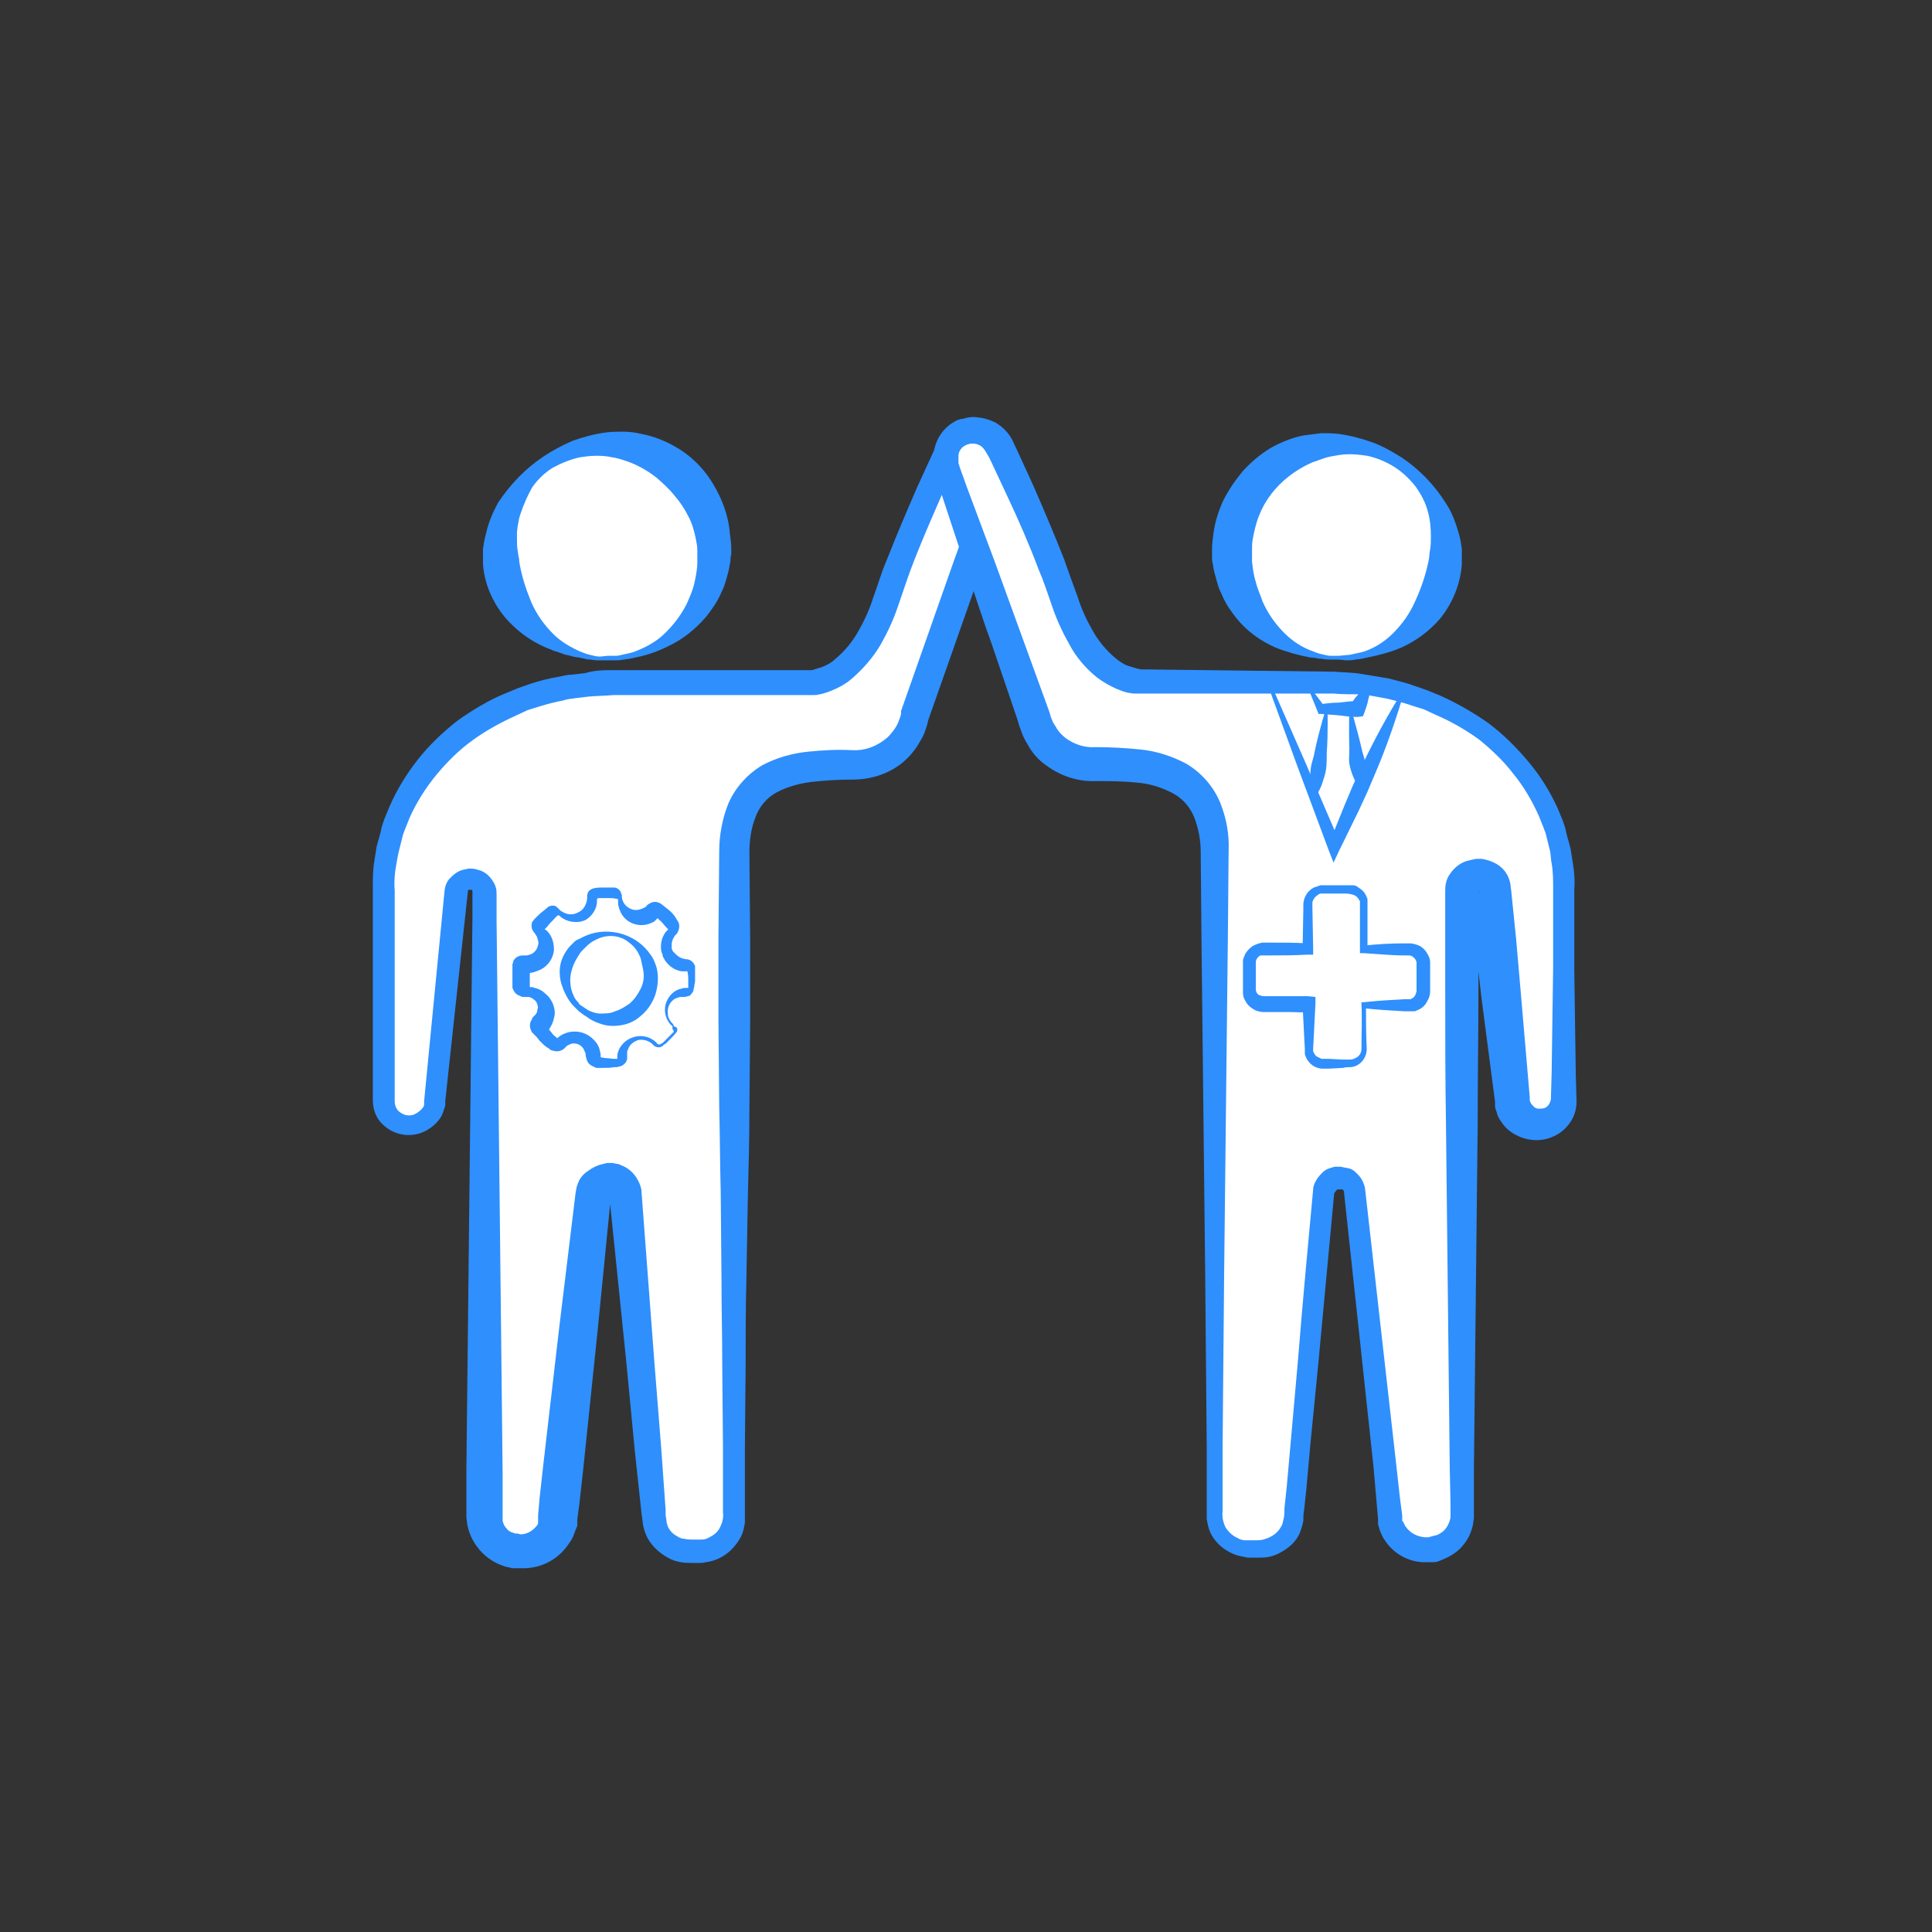 <svg xmlns="http://www.w3.org/2000/svg" xmlns:xlink="http://www.w3.org/1999/xlink" id="Layer_1" x="0px" y="0px" viewBox="0 0 256 256" style="enable-background:new 0 0 256 256;" xml:space="preserve">
<rect x="0" y="0" width="256" height="256" fill="#333333" stroke="none"/>
<style type="text/css">
	.st0{fill:#FFFFFF;}
	.st1{fill:#2F8FFD;}
</style>
<title>teamwork_icon</title>
<path class="st0" d="M81.3,90.4h25.6c0,0,6.7,0.7,10.6-11.3c2.3-6.7,5-13.2,8.2-19.6c0.6-1.8,2.5-2.9,4.4-2.5  c2.3,0.6,3.3,2.9,2.6,5.1L121.2,95c-0.8,3.8-4.2,6.4-8.1,6.3c-6.7,0-15.3,0-15.8,11.1V201c-0.1,2.5-2.2,4.5-4.8,4.4c0,0,0,0,0,0h-1  c-2.4,0.1-4.5-1.7-4.8-4.1L82.8,158c-0.2-1-1-1.7-2-1.7c-1,0-1.9,0.7-2,1.7L74,201.5c-0.4,2.5-2.7,4.2-5.3,3.9  c-2.4-0.2-4.3-2.3-4.3-4.7v-82.6c0-1-0.9-1.8-1.9-1.7c-0.9-0.1-1.8,0.6-1.9,1.5c0,0,0,0,0,0.1l-2.9,28c-0.2,1.5-1.4,2.7-2.9,3  c-1.8,0.3-3.5-0.8-3.9-2.6c0-0.2-0.1-0.4-0.1-0.5v-27.4C50.4,102.6,64.3,90.4,81.3,90.4z"></path>
<path class="st1" d="M81.3,88.8h25.6h0.5c0.2,0,0.3,0,0.5-0.1c0.3-0.1,0.7-0.2,1-0.3c0.7-0.3,1.3-0.6,1.8-1.1c1.2-1,2.2-2.2,3-3.6  c0.8-1.4,1.5-2.9,2-4.5c0.6-1.6,1.1-3.4,1.8-5c1.3-3.3,2.7-6.6,4.1-9.8l2.2-4.8L124,59c0.2-0.3,0.2-0.4,0.4-0.7  c0.3-0.5,0.7-1,1.1-1.4c0.9-0.9,2.2-1.5,3.5-1.5c0.6,0,1.3,0.1,1.9,0.3h0.2l0.3,0.1c0.2,0.1,0.4,0.1,0.5,0.2  c1.4,0.8,2.5,2.2,2.7,3.8c0.2,1.2,0.1,2.4-0.3,3.5l-0.9,2.5l-3.5,10l-7,19.9l0.1-0.3c-0.1,0.6-0.3,1.1-0.5,1.7  c-0.2,0.5-0.5,1-0.8,1.5c-0.6,1-1.4,1.9-2.3,2.6c-1.8,1.4-4.1,2.1-6.4,2.1c-1.8,0-3.6,0.1-5.4,0.3c-1.6,0.2-3.2,0.6-4.7,1.4  c-1.3,0.7-2.3,1.9-2.8,3.3c-0.6,1.5-0.8,3.1-0.8,4.8l0.1,11.3v11.3l-0.1,11.3c0,3.8-0.1,7.5-0.2,11.3l-0.2,11.3  c-0.1,3.8-0.1,7.5-0.1,11.3l-0.1,11.3v5.6v3.6v0.4l-0.1,0.5c-0.1,0.6-0.3,1.2-0.7,1.8c-1,1.6-2.6,2.7-4.4,2.9  c-0.3,0.1-0.6,0.1-0.9,0.1h-0.7c-0.6,0-1.1,0-1.7-0.1c-0.6-0.1-1.2-0.3-1.7-0.6c-1.1-0.6-2.1-1.5-2.7-2.6c-0.3-0.6-0.5-1.2-0.6-1.8  l-0.1-0.8l-0.1-0.7l-0.3-2.8l-0.6-5.6L83,180.6l-2.3-22.5v0.2l0,0l0,0h0.1l0,0c0,0,0.1-0.1,0.1-0.1c0.1-0.1,0.1-0.2,0.1-0.4v0.2  l-1.8,18.2l-1.9,18.3l-0.5,4.5l-0.3,2.3v0.3v0.1v0.3v0.1c0,0.1,0,0.1-0.1,0.3l-0.2,0.5c-0.2,0.6-0.4,1.1-0.8,1.6  c-1.3,2-3.4,3.2-5.8,3.3c-0.3,0-0.6,0-0.9,0h-0.2l0,0h-0.2h-0.1h-0.3c-0.1,0-0.3-0.1-0.4-0.1l-0.5-0.1c-0.3-0.1-0.5-0.2-0.8-0.3  c-2.2-0.9-3.9-3-4.3-5.4c0-0.3-0.1-0.6-0.1-0.9s0-0.6,0-0.8v-1.1v-4.6l0.1-9.1l0.4-36.5l0.2-18.3l0.1-9.1V118c0,0-0.1-0.1-0.1-0.1  c0,0-0.1,0-0.1,0h-0.2c-0.1,0-0.1,0-0.2,0.1v-0.1v0.2l-3,27.8v0.3v0.2c0,0.2-0.1,0.4-0.2,0.7c-0.1,0.4-0.3,0.8-0.5,1.1  c-0.5,0.7-1.1,1.2-1.8,1.6c-1.5,0.8-3.2,0.8-4.7,0c-0.7-0.4-1.4-1-1.8-1.7c-0.4-0.7-0.6-1.5-0.6-2.4v-3.5v-14v-7c0-1.2,0-2.3,0-3.5  c0-1.2,0-2.4,0.2-3.6c0.1-0.6,0.2-1.3,0.3-1.9l0.5-1.8l0.2-0.9l0.3-0.9l0.7-1.7c1-2.3,2.3-4.4,3.8-6.3c1.5-1.9,3.3-3.6,5.2-5.1  c2-1.4,4.1-2.7,6.3-3.6l1.7-0.7l1.7-0.6c1.2-0.4,2.4-0.7,3.6-0.9c0.6-0.1,1.2-0.3,1.8-0.3l1.8-0.2C78.8,88.8,80,88.8,81.3,88.8z   M81.3,92.1c-1.1,0.1-2.2,0.1-3.3,0.2l-1.7,0.2c-0.5,0.1-1.1,0.1-1.6,0.3c-1.1,0.2-2.2,0.5-3.2,0.8l-1.6,0.5l-1.5,0.7  c-2,0.9-4,2-5.8,3.3c-1.8,1.3-3.4,2.9-4.8,4.6c-1.4,1.7-2.6,3.6-3.5,5.6l-0.6,1.5l-0.3,0.8l-0.2,0.8l-0.4,1.6  c-0.1,0.5-0.2,1-0.3,1.6c-0.2,1.1-0.3,2.2-0.2,3.4c0,1.1,0,2.3,0,3.4v7v17.5c0,0.7,0.3,1.3,0.9,1.6c0.6,0.4,1.4,0.4,2,0  c0.3-0.2,0.6-0.4,0.8-0.7c0.1-0.1,0.2-0.3,0.2-0.4c0-0.1,0-0.1,0-0.2v-0.2c0-0.1,0,0.1,0,0.1v-0.2l2.7-27.8v0.2  c0-0.8,0.3-1.6,0.9-2.1c0.5-0.5,1.1-0.9,1.8-1c0.2,0,0.3-0.1,0.5-0.1h0.4c0.3,0,0.7,0.1,1,0.2c0.7,0.2,1.3,0.7,1.7,1.3  c0.2,0.3,0.4,0.6,0.5,1c0.1,0.3,0.1,0.7,0.1,1v1.2v2.3l0.1,9.1l0.2,18.3l0.4,36.5l0.1,9.1v4.6v1.1c0,0.2,0,0.3,0,0.4s0,0.2,0,0.3  c0.1,0.4,0.2,0.7,0.5,1c0.2,0.3,0.5,0.5,0.9,0.6l0.3,0.1h0.1c0.1,0,0.1,0,0.2,0l0.3,0.1H69c-0.2,0,0,0-0.1,0h0.3  c0.8-0.1,1.4-0.5,1.9-1.1c0.1-0.1,0.2-0.3,0.2-0.4l0,0c0,0,0-0.2,0-0.2V201l0,0c0-0.2,0,0.2,0,0.2v-0.1v-0.3l0.2-2.3L72,194  l2.1-18.1l2.2-18.1v0.3c0-0.6,0.2-1.2,0.5-1.8c0.3-0.5,0.7-0.9,1.2-1.2c0.4-0.3,0.8-0.5,1.3-0.7c0.2-0.1,0.5-0.1,0.7-0.2  c0.2,0,0.3-0.1,0.5-0.1h0.5h0.2l0.4,0.1c0.3,0,0.5,0.1,0.7,0.2c1.4,0.5,2.4,1.8,2.7,3.3v0.1v0.1l1.7,22.5l0.9,11.3l0.4,5.6l0.2,2.8  v0.7l0.1,0.6c0,0.3,0.1,0.6,0.2,0.9c0.3,0.6,0.7,1,1.3,1.3c0.3,0.2,0.6,0.3,0.9,0.3c0.4,0.1,0.7,0.1,1.1,0.1h0.7c0.2,0,0.3,0,0.5,0  c0.3,0,0.7-0.1,1-0.3c0.6-0.3,1.1-0.7,1.4-1.3c0.3-0.6,0.5-1.3,0.4-2v-2.8v-5.6l-0.1-11.3c0-3.8-0.1-7.5-0.1-11.3L95.5,158  c-0.1-3.8-0.1-7.5-0.2-11.3l-0.1-11.3v-11.3l0.1-11.3c0-2.1,0.4-4.3,1.2-6.3c0.9-2.1,2.5-3.9,4.5-5.1c1.9-1,4-1.6,6.1-1.8  c1.9-0.2,3.9-0.3,5.8-0.2c1.5,0.1,3-0.4,4.2-1.3c0.6-0.4,1.1-1,1.5-1.6c0.2-0.3,0.4-0.7,0.5-1c0.1-0.3,0.3-0.7,0.3-1v-0.2v-0.1  l7-19.9l3.6-9.9l0.9-2.5c0.2-0.5,0.3-1.1,0.2-1.7c-0.2-1-1-1.7-2-1.6c-0.5,0-0.9,0.2-1.2,0.6c-0.2,0.2-0.4,0.4-0.5,0.7  c-0.1,0.1-0.2,0.3-0.2,0.5l-0.3,0.6l-2.2,4.8c-1.4,3.2-2.8,6.4-4,9.6c-0.6,1.6-1.1,3.2-1.7,4.9c-0.6,1.8-1.4,3.5-2.3,5.1  c-1,1.7-2.3,3.2-3.8,4.5c-0.8,0.7-1.7,1.2-2.7,1.6c-0.5,0.2-1,0.4-1.6,0.5c-0.3,0.1-0.6,0.1-0.8,0.1c-0.3,0-0.7,0-1,0h0.2H81.3z"></path>
<path class="st0" d="M80.5,87.2c-7.8,0-14.1-6.3-14.1-14.1s6.3-14.1,14.1-14.1s14.1,6.3,14.1,14.1l0,0  C94.7,80.9,88.3,87.2,80.5,87.2z"></path>
<path class="st1" d="M80.5,87.5h-1c-0.3,0-0.7,0-1.2-0.1c-0.2,0-0.5,0-0.8-0.1l-0.9-0.2c-0.3,0-0.7-0.1-1-0.2  c-0.3-0.1-0.7-0.1-1.1-0.3l-1.2-0.4c-0.4-0.2-0.8-0.3-1.2-0.5c-2-0.9-3.7-2.2-5.1-3.8c-1.7-2-2.8-4.5-3-7.1c0-0.4,0-0.7,0-1.1v-0.5  V73c0,0.1,0-0.2,0-0.1v-0.1v-0.1c0.1-0.7,0.2-1.3,0.4-2c0.3-1.4,0.9-2.8,1.6-4.1c1.6-2.4,3.6-4.5,6-6.1c1.2-0.8,2.5-1.5,3.9-2.1  c1.4-0.5,2.9-0.9,4.4-1.1c0.8-0.1,1.5-0.1,2.3-0.1c0.8,0,1.6,0.1,2.4,0.3c1.6,0.3,3.1,0.9,4.5,1.7c1.4,0.8,2.6,1.8,3.7,3.1  c1,1.2,1.8,2.6,2.4,4c0.6,1.4,1,2.9,1.1,4.3c0.1,0.7,0.2,1.5,0.2,2.2v0.4v0.2l-0.1,0.5c0,0.3,0,0.6-0.1,0.9  c-0.1,0.7-0.3,1.4-0.5,2.1c-0.1,0.3-0.2,0.6-0.3,0.9s-0.3,0.6-0.4,0.9c-0.5,1.1-1.2,2.1-2,3.1c-1.4,1.6-3,2.9-4.9,3.8  c-1.4,0.7-2.8,1.2-4.3,1.5l-0.9,0.2c-0.3,0-0.5,0.1-0.8,0.1c-0.4,0.1-0.8,0.1-1.2,0.1L80.5,87.5L80.5,87.5z M80.5,86.9h1  c0.4,0,0.8-0.1,1.2-0.2c0.5-0.1,1-0.2,1.5-0.4c1.3-0.5,2.6-1.2,3.6-2.1c1.3-1.2,2.4-2.6,3.2-4.2c0.4-0.9,0.8-1.8,1-2.7  c0.2-0.9,0.4-1.9,0.4-2.8c0-0.2,0-0.6,0-0.9V73c0-0.1,0,0.1,0,0.1v-0.2c0-0.5-0.1-1-0.2-1.5c-0.2-1-0.5-2.1-1-3  c-0.5-1-1.1-1.9-1.8-2.7c-0.7-0.9-1.6-1.7-2.4-2.4c-1.4-1.1-2.9-1.9-4.6-2.4c-0.6-0.2-1.2-0.3-1.8-0.4c-1.3-0.2-2.5-0.1-3.8,0.1  c-1.3,0.3-2.5,0.8-3.6,1.4c-1.1,0.7-2,1.6-2.7,2.6c-0.6,1.1-1.1,2.2-1.5,3.4c-0.2,0.5-0.3,1.1-0.4,1.7l-0.1,0.8c0,0.3,0,0.5,0,0.8  c0,0.6,0,1.2,0.1,1.7l0.1,0.7c0.1,0.3,0.1,0.5,0.1,0.7c0.3,1.9,0.9,3.7,1.6,5.4c0.7,1.6,1.7,3,2.9,4.2c1,1,2.2,1.7,3.5,2.3  c0.5,0.2,1,0.4,1.5,0.5c0.4,0.1,0.8,0.2,1.2,0.2L80.5,86.9L80.5,86.9z"></path>
<path class="st1" d="M89.1,136.3c0-0.1,0-0.2,0-0.3c0-0.1,0-0.1-0.1-0.1c-0.1-0.1-0.2-0.2-0.2-0.2c-1-1.2-0.9-2.9,0.2-4  c0.4-0.4,0.8-0.6,1.3-0.7c0.2-0.1,0.5-0.1,0.8-0.1c0.1,0,0.1,0,0.1,0l0,0l0,0v-0.3c0-0.2,0-0.4,0-0.6c0-0.4,0-0.8-0.1-1.2v-0.3  c0,0,0-0.1,0,0s0-0.1,0,0v0.1c0,0,0,0.1,0.1,0.1c-0.2,0-0.5,0-0.8,0c-0.3,0-0.5-0.1-0.8-0.2c-0.5-0.2-1-0.6-1.3-1  c-0.2-0.2-0.3-0.5-0.5-0.8v-0.2l-0.1-0.2c0-0.1-0.1-0.3-0.1-0.4c-0.1-0.9,0.1-1.7,0.6-2.4c0.1-0.1,0.2-0.2,0.3-0.3  c0.1-0.1,0.3-0.3,0.2-0.2c0,0.1,0,0.2,0,0.3l0,0l-0.1-0.1l-0.2-0.2c-0.3-0.3-0.5-0.6-0.8-0.9s-0.8-0.7-0.5-0.5c0,0,0.1,0,0.1,0l0,0  l0,0l0,0l-0.1,0.1c-0.1,0.1-0.2,0.2-0.3,0.3c-0.1,0.1-0.2,0.2-0.3,0.2c-1.5,0.8-3.4,0.3-4.2-1.2c-0.2-0.4-0.4-0.9-0.4-1.4  c0-0.1,0-0.2,0-0.3c0,0,0-0.1,0-0.1c0,0,0-0.1-0.2-0.1c-0.4-0.1-0.8-0.1-1.2-0.1s-0.8,0-1.2,0c-0.1,0-0.2,0.1-0.2,0.2  c0,0,0,0.1,0,0.1c0,0.1,0,0.2,0,0.3c-0.1,1-0.7,1.8-1.5,2.3c-1.1,0.5-2.4,0.3-3.3-0.4c-0.1-0.1-0.2-0.2-0.2-0.2c0,0-0.1,0-0.1,0  c-0.1-0.1-0.4,0.3-0.7,0.6c-0.3,0.3-0.6,0.6-0.8,0.9l-0.2,0.2l-0.1,0.1c0,0.1,0,0.1,0.1,0.1l0.1,0.1c0.1,0,0.2,0.2,0.3,0.3  c0.5,0.6,0.7,1.4,0.7,2.3c-0.1,1.1-0.8,2.1-1.8,2.6c-0.3,0.1-0.5,0.2-0.8,0.3l-0.4,0.1H70c0.1,0,0.2,0,0.2-0.1c0.1-0.2,0,0.1,0,0.3  c0,0.4,0,0.8,0,1.2c0,0.2,0,0.4,0,0.6v0.2c0-0.1,0,0,0,0s0-0.1-0.1-0.2c0,0-0.1-0.1-0.1-0.1H70h0c0.1,0,0.3,0,0.4,0  c0.1,0,0.3,0,0.4,0.1c0.6,0.1,1.1,0.4,1.5,0.8c0.5,0.4,0.8,0.9,1,1.4c0.2,0.6,0.3,1.2,0.1,1.8c-0.1,0.6-0.4,1.1-0.7,1.6  c-0.1,0.1-0.2,0.2-0.3,0.3c0,0-0.1,0.1,0,0l0,0l0,0c0,0,0.1-0.1,0.1-0.1c0.1-0.1,0.1-0.3,0-0.4v-0.1l0.1,0.1l0.1,0.1l0.2,0.2  l0.4,0.5l0.9,0.8l0,0l0,0c0,0,0.1,0.1-0.1-0.1l0,0l-0.1-0.1c-0.1,0-0.1,0-0.2,0c-0.1,0-0.1,0-0.2,0.1l0.1-0.1l0.1-0.1  c1.4-1.3,3.6-1.2,4.9,0.2c0.4,0.4,0.7,0.9,0.8,1.5c0.1,0.3,0.1,0.6,0.1,0.9c0,0.2,0,0.3,0,0.1c0,0,0-0.1-0.1-0.1  c0,0-0.1-0.1-0.1-0.1l0,0h0.2l0.6,0.1c0.4,0,0.8,0.1,1.2,0.1h0.3c0.1,0,0.3,0,0.1,0c0,0,0,0.1,0,0.1v-0.1c0-0.1,0-0.3,0-0.4  c0-0.3,0.1-0.5,0.2-0.8c0.7-1.5,2.5-2.2,4-1.6c0.4,0.2,0.8,0.4,1.1,0.8l0,0c0.1,0.1,0.2,0.1,0.3,0.1l0.2-0.1l0.2-0.1l0.3-0.3  c0.4-0.4,0.8-0.8,1.2-1.2L89.1,136.3z M89.7,136.7c-0.4,0.5-0.8,0.9-1.2,1.3l-0.3,0.3l-0.2,0.1c-0.1,0.1-0.1,0.1-0.2,0.2  c-0.4,0.3-1,0.2-1.3-0.2l0,0c-0.5-0.5-1.2-0.7-1.9-0.6c-0.6,0.2-1.2,0.6-1.4,1.3c-0.1,0.1-0.1,0.3-0.1,0.5c0,0.1,0,0.1,0,0.2v0.2  c0,0.1,0,0.2,0,0.3c-0.1,0.5-0.4,0.8-0.9,1c-0.2,0-0.3,0.1-0.5,0.1h-0.3c-0.5,0.1-0.9,0.1-1.4,0.1h-0.7h-0.2c-0.1,0-0.2,0-0.3-0.1  c-0.2-0.1-0.5-0.2-0.7-0.4c-0.2-0.2-0.3-0.4-0.4-0.7c0-0.2-0.1-0.3-0.1-0.5c0-0.1,0-0.3-0.1-0.4c-0.1-0.3-0.2-0.5-0.4-0.7  c-0.4-0.4-0.9-0.5-1.4-0.4c-0.2,0.1-0.5,0.2-0.6,0.3l-0.1,0.1l-0.2,0.2c-0.4,0.4-1,0.5-1.6,0.3c-0.1,0-0.3-0.1-0.4-0.2l-0.1-0.1  l-0.2-0.1l-0.5-0.4l-0.2-0.2l-0.1-0.1l0,0l-0.1-0.1l-0.1-0.1l-0.4-0.5l-0.2-0.2l-0.1-0.1l-0.1-0.1c-0.1-0.1-0.1-0.1-0.2-0.2  c-0.3-0.5-0.4-1.1-0.1-1.6c0.1-0.1,0.1-0.3,0.2-0.4l0.1-0.1l0,0l0.1-0.1l0.1-0.1c0.2-0.2,0.3-0.4,0.3-0.7c0.1-0.2,0.1-0.5,0-0.7  c-0.1-0.3-0.2-0.5-0.4-0.6c-0.2-0.2-0.4-0.3-0.7-0.4h-0.2c-0.1,0-0.1,0-0.2,0h-0.3c-0.1,0-0.3,0-0.4-0.1c-0.3-0.1-0.5-0.2-0.7-0.4  c-0.2-0.2-0.3-0.5-0.4-0.7v-0.2v-0.1v-0.2c0-0.2,0-0.5,0-0.7c0-0.5,0-0.9,0-1.4v-0.3V128v-0.2c0-0.1,0.1-0.2,0.1-0.4  c0.2-0.5,0.7-0.8,1.3-0.8h0.5c0.1,0,0.3-0.1,0.4-0.1c0.6-0.2,1-0.7,1.1-1.3c0.1-0.3,0-0.6-0.1-0.9c0-0.1-0.1-0.3-0.2-0.4  c0-0.1-0.1-0.1-0.1-0.2c-0.1-0.1-0.2-0.2-0.3-0.4c-0.2-0.3-0.2-0.7-0.1-1.1c0.1-0.1,0.2-0.3,0.3-0.4l0.2-0.2c0.3-0.3,0.6-0.6,1-0.9  c0.2-0.1,0.3-0.3,0.5-0.4l0.1-0.1c0.1-0.1,0.1-0.1,0.2-0.1c0.2-0.1,0.3-0.1,0.5-0.1c0.2,0,0.4,0.1,0.5,0.2c0.1,0.1,0.2,0.2,0.3,0.3  c0.1,0.1,0.3,0.3,0.4,0.3c0.6,0.4,1.4,0.5,2.1,0.1c0.7-0.3,1.1-1,1.2-1.8c0-0.1,0-0.2,0-0.3c0-0.2,0-0.3,0.1-0.5  c0.1-0.3,0.4-0.5,0.8-0.6c0.4-0.1,0.9-0.1,1.3-0.1s0.9,0,1.3,0c0.4,0,0.7,0.2,0.9,0.5c0.1,0.2,0.1,0.3,0.2,0.5c0,0.1,0,0.2,0,0.3  c0.1,0.7,0.5,1.2,1.1,1.5c0.6,0.3,1.2,0.2,1.8-0.1c0.1,0,0.1-0.1,0.2-0.1c0.1,0,0.1-0.1,0.2-0.2l0.1-0.1c0.1-0.1,0.2-0.1,0.3-0.2  c0.2-0.1,0.4-0.2,0.7-0.2c0.2,0,0.5,0.1,0.7,0.2c0.1,0.1,0.3,0.2,0.4,0.3l0.5,0.4c0.4,0.3,0.7,0.6,1,1l0.2,0.3l0.1,0.2  c0.1,0.1,0.1,0.2,0.2,0.3c0.2,0.5,0.1,1-0.2,1.5c-0.1,0.1-0.2,0.2-0.3,0.3l-0.1,0.2c-0.1,0.1-0.1,0.2-0.2,0.4  c-0.1,0.3-0.1,0.5-0.1,0.8c0,0.1,0,0.1,0,0.2v0.1l0.1,0.2c0,0.1,0.1,0.2,0.2,0.3c0.2,0.2,0.4,0.4,0.7,0.6c0.1,0.1,0.3,0.1,0.4,0.2  c0.2,0,0.3,0.1,0.5,0.1c0.5,0,0.9,0.3,1.1,0.7c0.1,0.1,0.1,0.2,0.1,0.3c0,0,0,0.1,0,0.1c0,0,0,0.1,0,0.1v0.3c0,0.4,0,0.9,0,1.4  c0,0.2-0.1,0.4-0.1,0.7l-0.1,0.4c0,0.2-0.1,0.4-0.3,0.6c-0.1,0.2-0.3,0.3-0.5,0.3c-0.2,0.1-0.4,0.1-0.5,0.1c-0.2,0-0.3,0-0.5,0  c-0.3,0.1-0.7,0.2-0.9,0.4c-0.6,0.5-0.8,1.2-0.7,1.9c0,0.4,0.2,0.7,0.4,1l0.2,0.2c0.1,0.1,0.2,0.3,0.2,0.4  C89.8,136.1,89.8,136.4,89.7,136.7L89.7,136.7z"></path>
<path class="st1" d="M76.3,133.6l-0.3-0.3c-0.3-0.3-0.5-0.6-0.7-0.9c-0.3-0.5-0.6-1.1-0.8-1.7c-0.3-0.8-0.4-1.7-0.3-2.5  c0.1-1,0.6-2,1.3-2.8c0.2-0.2,0.4-0.4,0.6-0.6c0.2-0.2,0.4-0.3,0.7-0.4c0.5-0.3,1-0.5,1.6-0.7c2.9-0.8,6.1,0.3,7.8,2.8  c0.4,0.5,0.6,1.1,0.8,1.7c0.3,1.2,0.2,2.5-0.2,3.7c-0.4,1.1-1.1,2.1-2,2.8c-0.8,0.7-1.8,1.1-2.9,1.2c-0.9,0.1-1.7,0-2.5-0.3  c-0.6-0.2-1.2-0.5-1.7-0.9c-0.4-0.2-0.7-0.5-1-0.7L76.3,133.6L76.3,133.6z M76.8,133.1l0.3,0.2c0.3,0.2,0.6,0.4,0.9,0.6  c0.5,0.2,1,0.4,1.5,0.4c0.7,0,1.4,0,2-0.3c0.7-0.2,1.3-0.6,1.9-1c0.6-0.5,1.1-1.2,1.5-2c0.4-0.8,0.5-1.7,0.3-2.6  c-0.1-0.5-0.2-0.9-0.3-1.4c-0.2-0.5-0.4-0.9-0.7-1.3c-0.3-0.4-0.7-0.7-1.1-1c-0.4-0.3-0.9-0.5-1.4-0.6c-1-0.2-2,0-2.9,0.5  c-0.4,0.2-0.8,0.5-1.1,0.8c-0.1,0.1-0.3,0.3-0.5,0.5s-0.3,0.3-0.4,0.5c-0.4,0.6-0.8,1.3-1,2c-0.2,0.6-0.3,1.3-0.2,2  c0,0.5,0.2,1.1,0.4,1.5c0.1,0.3,0.3,0.6,0.6,0.9L76.8,133.1L76.8,133.1z"></path>
<path class="st0" d="M176.7,90.4h-25.6c0,0-6.7,0.7-10.6-11.3c-2.3-6.7-5-13.2-8.1-19.6c-0.6-1.8-2.5-2.9-4.4-2.5  c-2.3,0.6-3.3,2.9-2.6,5.1L136.9,95c0.8,3.8,4.2,6.4,8.1,6.3c6.7,0,15.4,0,15.8,11.1V201c0.1,2.5,2.2,4.5,4.8,4.4c0,0,0,0,0,0h1  c2.4,0.1,4.5-1.7,4.8-4.1l3.9-43.3c0.2-1,1-1.7,2-1.7c1,0,1.9,0.7,2,1.7l4.8,43.5c0.4,2.5,2.7,4.2,5.3,3.9c2.4-0.2,4.3-2.3,4.3-4.7  v-82.6c0-1,0.9-1.8,1.9-1.7c0.9-0.1,1.8,0.6,1.9,1.5c0,0,0,0,0,0.1l2.9,28c0.2,1.5,1.4,2.7,2.9,3c1.8,0.3,3.5-0.8,3.9-2.6  c0-0.2,0.1-0.4,0.1-0.5v-27.4C207.6,102.6,193.8,90.8,176.7,90.4z"></path>
<path class="st1" d="M176.7,91.9h-25.4c-0.3,0-0.7,0-1,0c-0.3,0-0.6-0.1-0.8-0.1c-0.5-0.1-1-0.3-1.5-0.5c-0.9-0.4-1.8-0.9-2.6-1.5  c-1.5-1.2-2.8-2.7-3.7-4.4c-0.9-1.6-1.7-3.3-2.3-5.1c-0.6-1.7-1.1-3.3-1.8-4.9c-1.2-3.2-2.6-6.4-4.1-9.6l-2.2-4.7l-0.3-0.6  c-0.1-0.2-0.2-0.3-0.3-0.5c-0.1-0.2-0.3-0.5-0.5-0.7c-0.7-0.7-1.9-0.7-2.7,0c-0.3,0.3-0.5,0.7-0.5,1.1c0,0.3,0,0.5,0,0.8  c0,0.1,0,0.3,0.1,0.4v0.1l0,0c0,0,0,0.1,0-0.1v0.1l0.1,0.3l0.9,2.5l3.7,9.9c1.2,3.3,2.4,6.6,3.6,9.9l3.6,9.9l0.1,0.3  c0,0,0.1,0.3,0.1,0.4c0.1,0.2,0.1,0.3,0.2,0.5c0.1,0.3,0.3,0.6,0.5,0.9c0.3,0.6,0.8,1.1,1.3,1.5c1.1,0.8,2.5,1.3,3.9,1.2  c2,0,3.9,0.1,5.9,0.3c2.2,0.2,4.3,0.9,6.2,1.9c2,1.2,3.6,3,4.5,5.2c0.8,2,1.2,4.2,1.1,6.3l-0.1,11.3l-0.5,45.2l-0.2,22.6v8.5  c-0.1,0.7,0.1,1.5,0.4,2.1c0.4,0.6,0.9,1.1,1.6,1.4c0.3,0.2,0.7,0.3,1,0.3c0.2,0,0.4,0,0.5,0h0.7c0.4,0,0.8,0,1.2-0.1  c0.3-0.1,0.7-0.2,1-0.4c0.6-0.3,1.1-0.8,1.4-1.4c0.2-0.3,0.2-0.7,0.3-1c0.1-0.4,0.1-0.9,0.1-1.4l0.3-2.8l0.5-5.6l1-11.3  c0.6-7.5,1.3-15,2-22.5v-0.1c0.1-0.8,0.6-1.5,1.2-2.1c0.3-0.3,0.6-0.5,1-0.6c0.2-0.1,0.4-0.1,0.6-0.2c0.2,0,0.4,0,0.7,0h0.2l0.4,0.1  c0.2,0,0.4,0.1,0.6,0.1c0.4,0.1,0.7,0.3,1,0.6c0.3,0.3,0.6,0.6,0.8,1c0.2,0.4,0.4,0.9,0.4,1.4v-0.1l4.1,36.3l0.5,4.5l0.3,2.3v0.3  v0.1c0,0,0-0.2,0-0.1l0,0v0.1c0,0.1,0,0.2,0,0.3c0,0,0,0.1,0.1,0.1c0.1,0.2,0.2,0.4,0.3,0.6c0.6,0.9,1.5,1.4,2.6,1.5  c0.1,0,0.2,0,0.4,0h0.1l0.3-0.1c0.2,0,0.2-0.1,0.4-0.1l0.4-0.1c0.5-0.2,0.9-0.5,1.2-0.9c0.3-0.4,0.5-0.9,0.6-1.4c0-0.1,0-0.2,0-0.4  c0-0.1,0-0.2,0-0.4v-1.1l-0.1-4.6l-0.1-9.1l-0.4-36.5c-0.1-6.1-0.1-12.2-0.1-18.3v-9.1v-3.4c0-0.4,0-0.8,0.1-1.2  c0.1-0.5,0.3-0.9,0.6-1.3c0.5-0.7,1.2-1.3,2.1-1.6c0.4-0.1,0.8-0.2,1.3-0.3h0.5c0.2,0,0.4,0,0.7,0.1c0.9,0.2,1.7,0.6,2.3,1.2  c0.7,0.7,1.1,1.7,1.1,2.8v-0.3l0.7,6.9l0.6,6.9c0.2,2.3,0.4,4.6,0.6,7l0.6,7v0.2c0-0.3,0-0.1,0-0.1v0.1v0.1c0,0.1,0,0,0,0.1  c0,0.1,0.1,0.2,0.1,0.3c0.1,0.2,0.3,0.4,0.5,0.6c0.1,0.1,0.2,0.1,0.4,0.2h0.1l0,0h-0.2h0.1h0.3c0.2,0,0.5,0,0.7-0.1  c0.5-0.2,0.7-0.7,0.8-1.1l0.1-3.5l0.2-14v-7c0-1.2,0-2.4,0-3.4c0-1.1,0-2.3-0.2-3.4c-0.1-0.5-0.1-1-0.2-1.6l-0.4-1.6l-0.2-0.8  l-0.3-0.8l-0.6-1.5c-0.9-2-2-3.9-3.4-5.6c-1.3-1.7-2.9-3.2-4.5-4.5c-1.8-1.3-3.7-2.4-5.8-3.3l-1.5-0.7l-1.6-0.5  c-1.1-0.4-2.1-0.6-3.2-0.9c-0.5-0.1-1.1-0.2-1.6-0.3l-1.7-0.3C179,92,177.8,92,176.7,91.9z M176.8,89c1.2,0.1,2.4,0.1,3.6,0.3  l1.8,0.3c0.6,0.1,1.2,0.2,1.8,0.3c1.2,0.3,2.4,0.6,3.5,1l1.7,0.6l1.7,0.7c2.2,1,4.3,2.2,6.3,3.6c2,1.5,3.7,3.2,5.3,5.1  c1.6,1.9,2.9,4,3.9,6.2l0.7,1.7l0.3,0.9l0.2,0.9l0.5,1.8c0.1,0.6,0.2,1.3,0.3,1.9c0.2,1.2,0.3,2.4,0.2,3.6c0,1.2,0,2.3,0,3.5v7  l0.2,14l0.1,3.5c0,0.9-0.2,1.8-0.7,2.6c-0.5,0.8-1.2,1.5-2,1.9c-1.6,0.9-3.6,0.9-5.3,0c-0.8-0.4-1.5-1-2-1.8  c-0.3-0.4-0.5-0.8-0.6-1.3c-0.1-0.2-0.2-0.5-0.2-0.8v-0.1l0,0v-0.2v-0.2l-0.9-6.9c-0.3-2.3-0.6-4.6-0.9-6.9l-0.8-6.9l-0.7-7V118  c0,0.3,0.1,0.5,0.3,0.7c0.1,0.1,0.2,0.2,0.3,0.2l0,0c0,0,0.1,0,0.1,0c0.1,0,0.2-0.1,0.3-0.2c0.1-0.1,0.1-0.2,0.1-0.3  c0.1-0.2,0-0.4,0-0.1v3.4v9.1c0,6.1-0.1,12.2-0.1,18.3l-0.4,36.5l-0.1,9.1v4.6v1.1c0,0.2,0,0.4,0,0.7c0,0.3-0.1,0.5-0.1,0.8  c-0.2,1-0.6,2-1.3,2.8c-0.6,0.8-1.5,1.4-2.4,1.8c-0.2,0.1-0.5,0.2-0.7,0.3s-0.6,0.2-0.8,0.2h-0.3h-0.1h-0.1h-0.2c-0.3,0-0.5,0-0.8,0  c-2-0.1-3.9-1.2-5-2.9c-0.3-0.4-0.5-0.9-0.7-1.4l-0.1-0.4l-0.1-0.3v-0.1v-0.2v-0.1v-0.3l-0.2-2.3l-0.4-4.6l-3.9-36.3v-0.3v0.1  c0-0.1-0.1-0.1-0.1-0.2c-0.1-0.1-0.2-0.1-0.3-0.1h-0.1h-0.2h-0.1c-0.1,0-0.2,0.1-0.2,0.1c-0.1,0.1-0.2,0.3-0.3,0.4v-0.1  c-0.7,7.5-1.4,15-2.1,22.5l-1.1,11.2l-0.5,5.6l-0.3,2.8c-0.1,0.5-0.1,0.9-0.1,1.4c-0.1,0.6-0.3,1.2-0.5,1.7  c-0.5,1.1-1.4,1.9-2.5,2.5c-0.5,0.3-1.1,0.5-1.6,0.6c-0.5,0.1-1.1,0.1-1.6,0.1h-0.7c-0.3,0-0.6,0-0.9-0.1c-0.6-0.1-1.1-0.2-1.7-0.5  c-1.1-0.5-2-1.3-2.6-2.3c-0.3-0.5-0.5-1.1-0.6-1.7l-0.1-0.5v-0.4V192l-0.2-22.6l-0.5-45.2l-0.1-11.3c0-1.6-0.3-3.2-0.9-4.7  c-0.6-1.4-1.6-2.5-3-3.2c-1.4-0.7-3-1.2-4.6-1.3c-1.8-0.2-3.6-0.2-5.4-0.2c-2.4,0.1-4.7-0.7-6.6-2.1c-1-0.7-1.8-1.6-2.4-2.7  c-0.3-0.5-0.6-1-0.8-1.6c-0.1-0.3-0.2-0.5-0.3-0.8c-0.1-0.3-0.2-0.7-0.3-1l0.1,0.3l-3.4-10c-1.2-3.3-2.3-6.7-3.4-10l-3.3-10  l-0.8-2.5l-0.1-0.3v-0.1v-0.1l0,0v-0.1v-0.2c-0.1-0.3-0.1-0.6-0.2-0.9c-0.1-0.6,0-1.2,0.1-1.8c0.3-1.6,1.3-3,2.8-3.8  c0.2-0.1,0.3-0.2,0.5-0.2l0.3-0.1l0.2,0c0.6-0.2,1.2-0.3,1.9-0.2c1.3,0.1,2.5,0.6,3.4,1.5c0.4,0.4,0.8,0.9,1.1,1.4  c0.2,0.3,0.2,0.4,0.4,0.7l0.3,0.6l2.2,4.8c1.4,3.2,2.8,6.5,4.1,9.8c0.6,1.7,1.2,3.4,1.8,5c0.5,1.6,1.2,3.1,2,4.5  c0.8,1.4,1.8,2.6,3,3.6c0.6,0.5,1.2,0.9,1.9,1.1c0.3,0.1,0.7,0.2,1,0.3c0.2,0,0.3,0.1,0.5,0.1c0.1,0,0.2,0,0.4,0L176.8,89L176.8,89z  "></path>
<path class="st0" d="M177.5,87.2c7.8,0,14.1-6.3,14.1-14.1s-6.3-14.1-14.1-14.1s-14.1,6.3-14.1,14.1l0,0  C163.3,80.9,169.7,87.2,177.5,87.2z"></path>
<path class="st1" d="M177.4,86.9l1-0.1c0.4,0,0.8-0.1,1.2-0.2c0.5-0.1,1-0.2,1.5-0.4c1.3-0.5,2.5-1.3,3.5-2.3  c1.2-1.2,2.2-2.6,2.9-4.2c0.8-1.7,1.4-3.5,1.8-5.4c0.1-0.5,0.1-1,0.2-1.5s0.1-1.3,0.1-1.7c0-1.1-0.1-2.3-0.4-3.3  c-0.3-1.2-0.9-2.3-1.6-3.3c-0.8-1-1.7-1.9-2.8-2.6c-1.1-0.7-2.3-1.2-3.6-1.5c-1.3-0.2-2.6-0.3-3.8-0.1c-0.6,0.1-1.3,0.2-1.9,0.4  c-0.6,0.2-1.1,0.4-1.7,0.6c-1.1,0.5-2.1,1.1-3,1.8c-1.8,1.4-3.2,3.2-4,5.3c-0.4,1-0.6,2-0.8,3c-0.1,0.5-0.1,1-0.1,1.5V73  c0,0,0-0.2,0-0.1v0.7c0,0.3,0,0.6,0,0.8c0.1,0.9,0.2,1.8,0.5,2.7c0.2,0.9,0.6,1.7,0.9,2.6c0.7,1.6,1.7,3,2.9,4.2  c1,1,2.2,1.8,3.5,2.3c0.5,0.2,1,0.4,1.5,0.5c0.4,0.1,0.8,0.2,1.2,0.2L177.4,86.9L177.4,86.9z M177.4,87.4h-1c-0.4,0-0.8,0-1.2-0.1  c-0.2,0-0.5,0-0.8-0.1l-0.9-0.1c-1.5-0.3-3-0.7-4.5-1.3c-2-0.9-3.7-2.1-5.1-3.8c-0.8-1-1.5-2-2-3.2c-0.1-0.3-0.3-0.6-0.4-0.9  s-0.2-0.7-0.3-1c-0.2-0.7-0.4-1.4-0.5-2.2c-0.1-0.4-0.1-0.6-0.1-0.9v-0.4v-0.2v-0.4c0-0.7,0.1-1.5,0.2-2.2c0.2-1.5,0.7-3,1.3-4.3  c0.7-1.4,1.6-2.7,2.6-3.9c1.1-1.2,2.3-2.2,3.6-3c1.4-0.8,2.9-1.4,4.4-1.7c0.8-0.1,1.6-0.2,2.4-0.3c0.8,0,1.5,0,2.3,0.1  c1.5,0.2,3,0.6,4.4,1.1c1.4,0.5,2.6,1.2,3.9,2c2.4,1.6,4.4,3.7,5.9,6.1c0.8,1.2,1.3,2.6,1.7,4c0.2,0.7,0.3,1.3,0.4,2v1.1  c0,0.3,0,0.7,0,1c-0.2,2.6-1.2,5.1-2.9,7.2c-1.4,1.6-3.1,2.9-5.1,3.8c-1.4,0.6-2.9,1-4.4,1.3l-0.9,0.2l-0.8,0.1  c-0.5,0.1-0.9,0.1-1.2,0.1L177.4,87.4L177.4,87.4z"></path>
<path class="st1" d="M168.3,90.4l4.7,10.7l4.6,10.7h-1.5l2.1-5.2c0.4-0.9,0.7-1.7,1.1-2.6s0.8-1.7,1.2-2.6c1.6-3.4,3.4-6.7,5.4-9.9  l0.2,0.1c-1.1,3.6-2.3,7.2-3.8,10.7c-0.4,0.9-0.7,1.7-1.1,2.6s-0.8,1.7-1.2,2.6l-2.5,5.1l-0.8,1.7l-0.7-1.8l-4.1-11l-4-11  L168.3,90.4z"></path>
<path class="st1" d="M173.1,90.4c0.8,1.1,1.6,2.1,2.4,3.2l-0.5-0.3c0.8-0.1,1.6-0.2,2.4-0.2c0.8-0.1,1.6-0.2,2.4-0.2l-0.9,0.6  c0.3-0.5,0.6-1,1-1.4c0.4-0.5,0.8-0.9,1.4-1.3l0.2,0.1c0,0.6,0,1.2-0.2,1.8c-0.1,0.6-0.3,1.1-0.5,1.7l-0.2,0.5l-0.7,0.1  c-0.8,0-1.6-0.1-2.4-0.2c-0.8-0.1-1.6-0.1-2.4-0.2h-0.4l-0.1-0.3c-0.5-1.2-1-2.5-1.5-3.7L173.1,90.4z"></path>
<path class="st1" d="M175.9,93.9c0,0,0.1,3-0.1,5.9c0,0.7,0,1.5-0.1,2.2c-0.1,0.6-0.3,1.2-0.5,1.8c-0.2,0.6-0.5,1.2-0.9,1.7h-0.2  c-0.2-0.6-0.4-1.3-0.4-1.9c-0.1-0.6-0.1-1.3,0-1.9c0.1-0.7,0.4-1.4,0.5-2.1c0.6-2.9,1.5-5.7,1.5-5.7L175.9,93.9z"></path>
<path class="st1" d="M179,93.9c0,0,0.8,2.6,1.4,5.2c0.1,0.6,0.4,1.3,0.5,1.9c0.1,0.6,0.1,1.1,0,1.7c-0.1,0.6-0.2,1.2-0.5,1.7h-0.2  c-0.4-0.5-0.7-1-0.9-1.5c-0.2-0.5-0.4-1.1-0.5-1.7c-0.1-0.6,0-1.3,0-2c-0.1-2.7,0-5.3,0-5.3L179,93.9z"></path>
<path class="st0" d="M180.7,139v-5.9h5.9c1.1,0,2-0.9,2-2v-3.5c0-1.1-0.9-2-2-2h-5.9v-5.9c0-1.1-0.9-2-2-2h-3.4c-1.1,0-2,0.9-2,2  v5.9h-5.9c-1.1,0-2,0.9-2,2v3.5c0,1.1,0.9,2,2,2h5.9v5.9c0,1.1,0.9,2,2,2h3.5C179.9,141,180.7,140.1,180.7,139z"></path>
<path class="st1" d="M180.4,139c0-2,0.1-4,0-5.9v-0.3h0.3c1.8-0.2,3.6-0.3,5.4-0.4c0.2,0,0.5,0,0.6,0c0.1,0,0.1,0,0.2,0l0.2-0.1  c0.2-0.1,0.4-0.3,0.5-0.6c0-0.1,0.1-0.2,0.1-0.4c0-0.1,0-0.1,0-0.2v-0.3v-1.4v-1.7c0-0.1,0-0.2,0-0.2c0-0.1-0.1-0.2-0.1-0.3  c-0.2-0.3-0.5-0.6-0.9-0.6h-0.6c-1.8,0-3.6-0.2-5.4-0.3l0,0h-0.5v-0.5c0-1.8,0-3.6,0-5.4c0-0.2,0-0.5,0-0.6c0-0.1,0-0.2,0-0.3  c0-0.1,0-0.2-0.1-0.2c-0.1-0.3-0.4-0.6-0.7-0.7c-0.3-0.1-0.7-0.2-1.1-0.2h-1.4h-1.3c-0.2,0-0.4,0-0.6,0c-0.1,0-0.3,0.1-0.4,0.2  c-0.3,0.2-0.5,0.4-0.6,0.7c-0.1,0.1-0.1,0.3-0.1,0.4v0.6l0.1,5.4l0,0v0.8h-0.8c-1.8,0.1-3.6,0.1-5.4,0.1c-0.2,0-0.5,0-0.6,0  c-0.1,0-0.1,0-0.2,0H167c-0.2,0.1-0.4,0.3-0.5,0.5c0,0.1-0.1,0.2-0.1,0.3c0,0.1,0,0.1,0,0.2v3.4c0,0.1,0,0.2,0,0.2  c0,0.1,0.1,0.2,0.1,0.3c0.1,0.2,0.3,0.4,0.5,0.4c0.1,0,0.2,0.1,0.3,0.1h3.3c0.9,0,1.8,0,2.7,0l0,0l1,0.1v0.9l-0.2,4l-0.1,1.9  c0,0,0,0.1,0,0.1v0.1c0,0,0,0.1,0,0.1c0,0.1,0,0.2,0.1,0.3c0.1,0.2,0.2,0.4,0.4,0.5c0.2,0.1,0.4,0.2,0.6,0.3c0.3,0,0.6,0,0.9,0  l1.9,0.1c0.3,0,0.7,0,1,0c0.3,0,0.5-0.1,0.7-0.2C180.1,140,180.4,139.5,180.4,139z M181.1,139c0,1.2-0.9,2.3-2.1,2.4  c-0.4,0-0.7,0-1,0.1l-1.9,0.1c-0.4,0-0.6,0-1,0c-0.9-0.1-1.6-0.6-2-1.4c-0.1-0.2-0.2-0.4-0.2-0.6c0-0.1,0-0.2,0-0.3v-0.3l-0.1-1.9  l-0.2-3.9l0.9,0.9l0,0c-0.9,0.1-1.8,0-2.7,0h-3.4c-0.3,0-0.7-0.1-1-0.2c-0.6-0.3-1.1-0.7-1.4-1.3c-0.2-0.3-0.3-0.7-0.3-1  c0-0.1,0-0.3,0-0.4v-3.4c0-0.2,0-0.3,0-0.5c0-0.3,0.2-0.6,0.3-0.9c0.3-0.5,0.8-1,1.3-1.2c0.2-0.1,0.3-0.1,0.5-0.2  c0.2,0,0.3-0.1,0.5-0.1c0.3,0,0.5,0,0.7,0c1.8,0,3.6,0,5.4,0.1l-0.8,0.8l0,0l0.1-5.4c0-0.3,0-0.4,0-0.7c0.1-0.9,0.6-1.7,1.4-2.1  c0.3-0.1,0.6-0.2,0.9-0.3c0.2,0,0.5,0,0.7,0h1.3h1.4c0.2,0,0.5,0,0.8,0c0.3,0,0.6,0.1,0.8,0.3c0.5,0.3,0.9,0.7,1.1,1.3  c0.1,0.1,0.1,0.3,0.1,0.4c0,0.1,0,0.3,0,0.4c0,0.3,0,0.5,0,0.7c0,1.8,0,3.6,0,5.4l-0.5-0.5l0,0c1.8-0.2,3.6-0.3,5.4-0.3  c0.3,0,0.4,0,0.7,0c0.3,0,0.7,0.1,1,0.2c0.6,0.2,1.1,0.7,1.4,1.3c0.2,0.3,0.3,0.7,0.3,1c0,0.1,0,0.3,0,0.4v1.7v1.4v0.3  c0,0.5-0.1,0.9-0.4,1.4c-0.3,0.6-0.8,1-1.4,1.2c-0.1,0.1-0.3,0.1-0.4,0.1c-0.2,0-0.3,0-0.5,0c-0.3,0-0.5,0-0.7,0  c-1.8-0.1-3.6-0.2-5.4-0.4l0.3-0.3C181,135.1,181,137,181.1,139z"></path>
</svg>